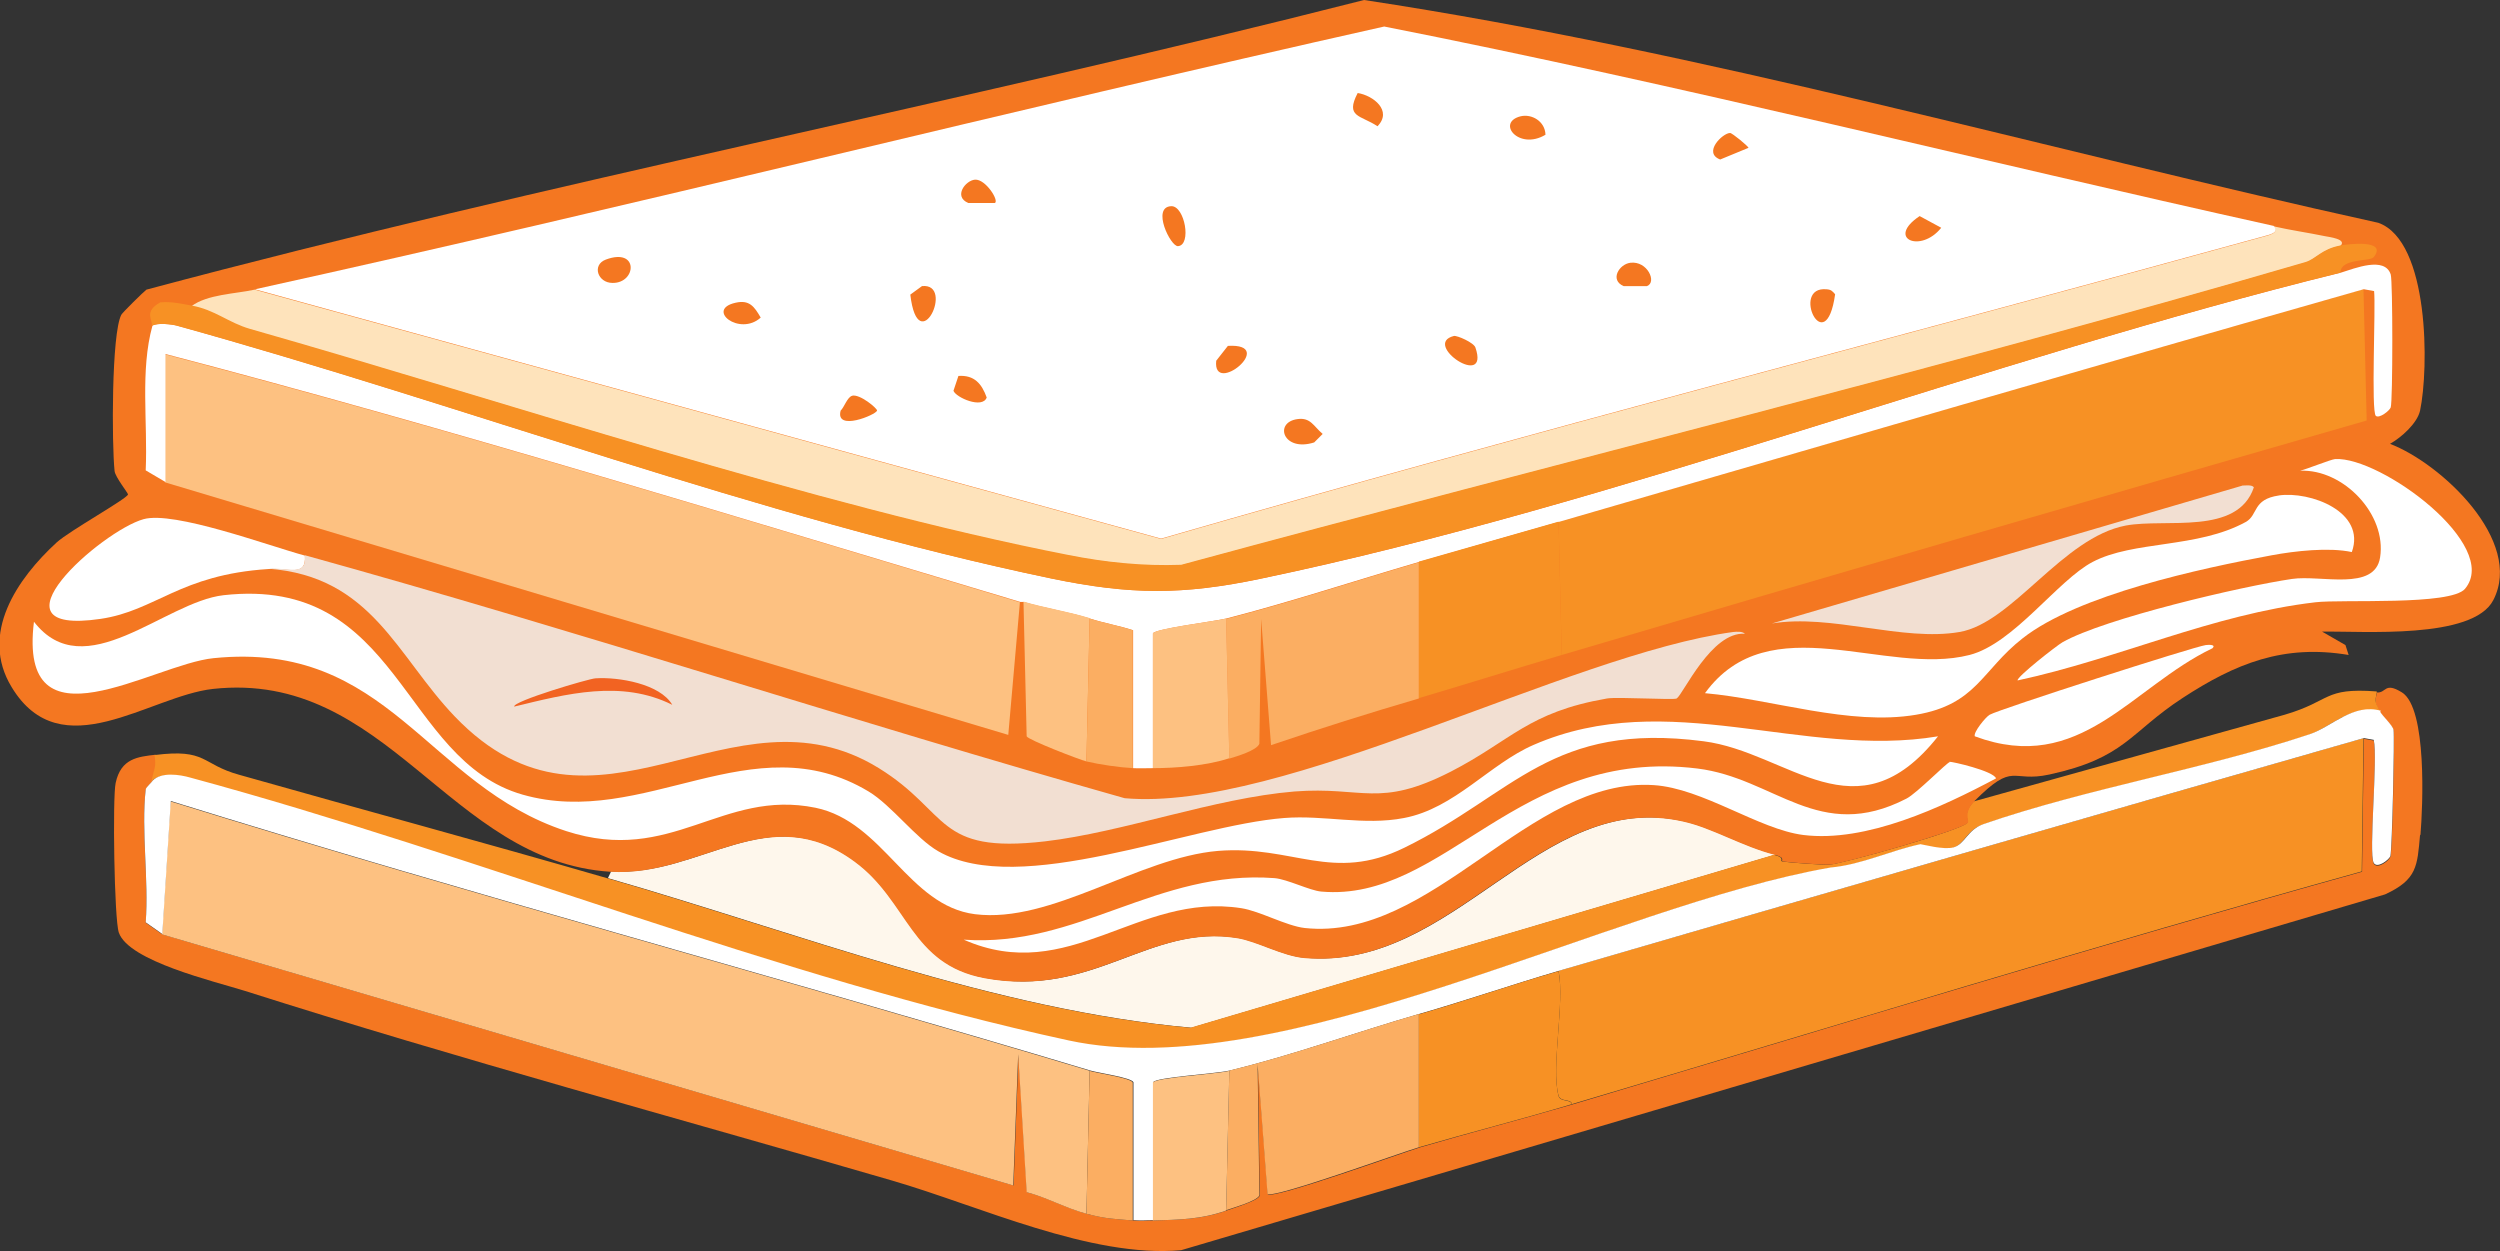 <?xml version="1.0" encoding="UTF-8"?>
<svg id="Layer_2" data-name="Layer 2" xmlns="http://www.w3.org/2000/svg" viewBox="0 0 70.69 35.38"><rect x="0" y="0" width="70.69" height="35.38" fill="#333333" stroke="none"/>
  <defs>
    <style>
      .cls-1 {
        fill: #f2dfd2;
      }

      .cls-2 {
        fill: #fbae62;
      }

      .cls-3 {
        fill: #fff;
      }

      .cls-4 {
        fill: #f47721;
      }

      .cls-5 {
        fill: #fdc181;
      }

      .cls-6 {
        fill: #f79124;
      }

      .cls-7 {
        fill: #f26322;
      }

      .cls-8 {
        fill: #fee3bb;
      }

      .cls-9 {
        fill: #fef7ec;
      }
    </style>
  </defs>
  <g id="Layer_1-2" data-name="Layer 1">
    <g id="Generative_Object" data-name="Generative Object">
      <g>
        <path class="cls-4" d="M68.43,23.6c-.08.89-.08,1.27-.99,1.69l-34.04,10.06c-2.55.23-5.7-1.25-8.18-1.97-6.08-1.77-12.26-3.44-18.29-5.36-.86-.27-3.29-.84-3.57-1.65-.13-.37-.18-3.82-.09-4.23.15-.7.63-.74,1.13-.8.05.34-.04.45-.09.75,0,.01-.18.18-.19.24-.13,1.18.09,2.56,0,3.76l.47.33,24.07,7.1.14-3.71.24,3.9c.57.15,1.12.46,1.69.61.52.14.79.15,1.32.19.27.02.32,0,.56,0,.73-.02,1.37-.03,2.07-.28.19-.07.88-.27.94-.42l-.05-3.71.28,3.67c.17.14,3.76-1.16,4.28-1.32,1.43-.42,2.89-.8,4.33-1.22,7.44-2.22,14.86-4.5,22.33-6.58l.05-3.76.28.05c.12.53-.15,3.22,0,3.48.1.17.43-.08.47-.19.06-.17.12-3.4.09-3.57-.02-.13-.31-.39-.38-.52-.14-.27-.16-.23-.09-.56.27.02.21-.31.71,0,.71.45.59,3.21.52,4.04Z"/>
        <path class="cls-9" d="M50.19,24.17l-16.5,4.89c-5.55-.5-11.12-2.68-16.5-4.23l.09-.19c2.55.16,4.46-2.09,6.91-.28,1.52,1.12,1.57,2.9,3.67,3.29,3.07.58,4.64-1.54,7.15-1.13.55.09,1.26.51,1.88.56,4.24.39,6.64-4.77,10.72-3.86.82.18,1.68.71,2.59.94Z"/>
        <path class="cls-6" d="M67.21,19.56c-.07.33-.04.29.09.56-.79-.23-1.4.45-2.02.66-2.94.98-6.29,1.53-9.22,2.54-.46.16-.52.57-.85.66-.28.07-.89-.1-.94-.09-.85.18-1.66.58-2.54.66-6.19,1.07-15.51,6.19-21.54,4.89-8.3-1.8-16.66-5.21-24.83-7.43-.32-.09-.84-.17-1.08.09.06-.31.15-.41.09-.75,1.49-.19,1.31.26,2.4.56,3.46.98,6.94,1.92,10.39,2.92,5.38,1.55,10.96,3.73,16.5,4.23l16.5-4.89c.35.09.14.17.24.19.18.03,1.15.1,1.32.09.4-.03,3.73-.97,3.9-1.18.06-.07-.14-.28.19-.61l8.79-2.45c1.33-.39,1.09-.77,2.59-.66Z"/>
        <path class="cls-5" d="M30.81,30.28l-.09,4.04c-.57-.15-1.12-.46-1.69-.61l-.24-3.9-.14,3.71-24.07-7.1.24-3.76c8.63,2.68,17.36,5.02,26,7.62Z"/>
        <path class="cls-6" d="M66.83,20.88l-.05,3.76c-7.48,2.08-14.9,4.37-22.33,6.58-.03-.16-.32-.05-.38-.24-.22-.79.18-2.62,0-3.53,7.58-2.21,15.17-4.41,22.76-6.58Z"/>
        <path class="cls-3" d="M67.3,20.12c.06.12.36.39.38.52.03.18-.04,3.4-.09,3.57-.04.1-.37.36-.47.19-.15-.26.12-2.95,0-3.48l-.28-.05c-7.59,2.17-15.18,4.37-22.76,6.58-1.32.39-2.63.84-3.95,1.22-1.73.5-3.65,1.19-5.36,1.6-.36.09-2.1.19-2.16.33v3.9c-.24,0-.29.02-.56,0v-3.9c-.06-.13-.98-.26-1.22-.33-8.65-2.6-17.38-4.94-26-7.62l-.24,3.76-.47-.33c.09-1.2-.13-2.59,0-3.76,0-.05.19-.22.19-.24.24-.26.77-.18,1.08-.09,8.16,2.21,16.53,5.63,24.83,7.43,6.02,1.3,15.35-3.82,21.54-4.89.88-.08,1.69-.48,2.54-.66.05,0,.66.17.94.09.32-.09.39-.5.85-.66,2.93-1.01,6.28-1.56,9.22-2.54.63-.21,1.23-.89,2.02-.66Z"/>
        <path class="cls-2" d="M40.12,28.68v3.76c-.52.15-4.11,1.46-4.28,1.32l-.28-3.67.05,3.71c-.06.16-.75.35-.94.42l.09-3.95c1.71-.41,3.63-1.1,5.36-1.6Z"/>
        <path class="cls-6" d="M44.45,31.22c-1.43.43-2.89.8-4.33,1.22v-3.76c1.32-.38,2.63-.84,3.95-1.22.18.9-.22,2.73,0,3.53.05.18.35.08.38.24Z"/>
        <path class="cls-5" d="M34.76,30.28l-.09,3.95c-.7.25-1.34.26-2.07.28v-3.9c.06-.14,1.8-.24,2.16-.33Z"/>
        <path class="cls-2" d="M32.04,34.51c-.53-.04-.8-.05-1.32-.19l.09-4.04c.24.07,1.17.2,1.22.33v3.9Z"/>
      </g>
      <g>
        <path class="cls-4" d="M55.83,22.66c-.33.33-.13.54-.19.61-.17.2-3.5,1.15-3.9,1.18-.17.01-1.14-.06-1.32-.09-.1-.02.11-.1-.24-.19-.91-.23-1.77-.76-2.59-.94-4.08-.92-6.48,4.24-10.72,3.86-.62-.06-1.33-.47-1.88-.56-2.51-.41-4.08,1.7-7.15,1.13-2.1-.39-2.15-2.17-3.67-3.29-2.45-1.81-4.37.44-6.91.28-4.56-.29-6.31-5.71-11.24-5.17-1.8.2-4.29,2.26-5.69-.05-.92-1.51.16-3.07,1.27-4.09.36-.33,2-1.24,2.02-1.36,0-.04-.36-.49-.38-.66-.08-.76-.09-3.88.19-4.42.03-.06.63-.65.71-.71C15.5,5.15,27.15,2.91,38.57,0c9.64,1.46,19.15,4.2,28.68,6.3,1.45.52,1.43,4.13,1.18,5.31-.08.36-.53.76-.85.94,1.44.55,3.79,2.74,2.92,4.42-.58,1.12-3.7.87-4.84.89l.66.38.09.28c-1.84-.31-3.2.24-4.7,1.22s-1.61,1.69-3.76,2.16c-1.1.24-.98-.39-2.12.75Z"/>
        <g>
          <g>
            <path class="cls-5" d="M28.84,17.02l-.33,3.76L4.67,13.64v-3.62c8.06,2.11,16.15,4.6,24.17,7.01Z"/>
            <path class="cls-6" d="M66.83,8.18l.09,3.71c-7.58,2.18-15.19,4.39-22.76,6.63l-.09-3.76c7.58-2.2,15.16-4.42,22.76-6.58Z"/>
            <path class="cls-8" d="M66.17,6.96c-.53.1-.68.38-.99.47-10.52,3.07-21.23,5.69-31.79,8.56-1.08.04-2.15-.08-3.2-.28-7.14-1.4-15.96-4.36-23.13-6.39-.61-.17-.99-.54-1.65-.66.45-.34,1.25-.35,1.79-.47l25.63,7.05c10.37-3,20.82-5.69,31.22-8.56.1-.03.42-.1.24-.28.48.11.98.18,1.46.28.09.02.64.08.42.28Z"/>
            <path class="cls-3" d="M66.83,8.18c-7.59,2.16-15.18,4.38-22.76,6.58-1.31.38-2.64.75-3.95,1.13-1.81.53-3.63,1.13-5.45,1.6-.33.08-2.01.29-2.07.42v3.81c-.19,0-.38.01-.56,0v-3.9c-.4-.13-.82-.2-1.22-.33-.61-.19-1.27-.29-1.88-.47-.03,0-.07,0-.09,0-8.02-2.4-16.11-4.9-24.17-7.01v3.62l-.56-.33c.06-1.37-.16-2.82.19-4.09.15-.09.57-.04.71,0,8.09,2.24,16.49,5.43,24.73,7.15,2.23.46,3.69.47,5.92,0,10-2.09,20.56-6.2,30.52-8.65.39-.12,1.24-.47,1.41.05.06.18.06,3.58,0,3.76-.03.09-.32.32-.42.24-.14-.11,0-3.09-.05-3.53l-.28-.05Z"/>
            <path class="cls-6" d="M66.17,7.71c-9.95,2.45-20.51,6.56-30.52,8.65-2.23.47-3.7.46-5.92,0-8.24-1.72-16.64-4.91-24.73-7.15-.14-.04-.56-.09-.71,0,.04-.16-.24-.39.24-.66.31-.03.6.04.89.09.66.12,1.03.48,1.65.66,7.17,2.04,16,5,23.13,6.39,1.05.21,2.12.32,3.2.28,10.56-2.87,21.27-5.49,31.79-8.56.3-.09.45-.37.99-.47.16-.03,1.35-.19.94.33-.1.13-.92.03-.94.42Z"/>
            <path class="cls-2" d="M40.12,19.75c-1.4.41-2.8.85-4.18,1.32l-.28-3.57-.05,3.53c-.07.19-.65.36-.85.42l-.09-3.95c1.83-.47,3.64-1.07,5.45-1.6v3.86Z"/>
            <path class="cls-6" d="M44.07,14.76l.09,3.76c-1.35.4-2.69.82-4.04,1.22v-3.86c1.31-.38,2.64-.75,3.95-1.13Z"/>
            <path class="cls-5" d="M34.67,17.49l.09,3.95c-.64.21-1.49.28-2.16.28v-3.81c.06-.14,1.74-.34,2.07-.42Z"/>
            <path class="cls-5" d="M30.81,17.49l-.09,4.04c-.2-.05-1.65-.61-1.69-.71l-.09-3.81c.61.18,1.27.28,1.88.47Z"/>
            <path class="cls-2" d="M32.04,21.72c-.39-.02-.94-.1-1.32-.19l.09-4.04c.41.13.82.2,1.22.33v3.9Z"/>
            <g>
              <path class="cls-3" d="M64.29,6.39c.19.18-.13.25-.24.28-10.4,2.87-20.85,5.56-31.22,8.56L7.21,8.18C17.88,5.83,28.48,3.14,39.14.75c8.41,1.66,16.77,3.78,25.16,5.64Z"/>
              <g>
                <path class="cls-4" d="M36.69,11.85c.37-.05.45.2.71.42l-.24.24c-.88.28-1.15-.57-.47-.66Z"/>
                <path class="cls-4" d="M26.07,8.09c.95-.1-.11,2.12-.33.24l.33-.24Z"/>
                <path class="cls-4" d="M46.1,7.43c.48-.06.76.55.47.66h-.66c-.4-.17-.13-.62.19-.66Z"/>
                <path class="cls-4" d="M38.39,2.63c.44.07.99.5.56.94-.48-.32-.92-.25-.56-.94Z"/>
                <path class="cls-4" d="M33.12,5.83c.38-.01.58,1.1.19,1.13-.21.02-.76-1.11-.19-1.13Z"/>
                <path class="cls-4" d="M24.09,11.19c.22-.06.72.36.71.42-.03.12-1.19.6-1.03,0,.1-.09.19-.39.33-.42Z"/>
                <path class="cls-4" d="M27.1,10.63c.45-.03.66.22.8.61-.12.33-.87,0-.94-.19l.14-.42Z"/>
                <path class="cls-4" d="M41.11,9.5c.09-.02.57.19.61.33.41,1.2-1.53-.1-.61-.33Z"/>
                <path class="cls-4" d="M54.28,6.11l.61.33c-.58.73-1.57.31-.61-.33Z"/>
                <path class="cls-4" d="M34.72,9.78c1.42-.08-.44,1.44-.33.42l.33-.42Z"/>
                <path class="cls-4" d="M42.99,3.29c.32-.08.7.14.71.52-.75.45-1.4-.34-.71-.52Z"/>
                <path class="cls-4" d="M51.65,8.18c.13.01.16.05.24.14-.27,1.91-1.28-.24-.24-.14Z"/>
                <path class="cls-4" d="M27.57,5.08c.3-.02.69.6.56.66h-.75c-.43-.18-.08-.64.19-.66Z"/>
                <path class="cls-4" d="M17.13,7.34c.94-.35.87.67.19.66-.42,0-.59-.51-.19-.66Z"/>
                <path class="cls-4" d="M48.92,3.76c.06,0,.52.38.52.42l-.8.33c-.5-.19.07-.75.28-.75Z"/>
                <path class="cls-4" d="M20.8,8.56c.39-.09.53.11.71.42-.6.54-1.57-.23-.71-.42Z"/>
              </g>
            </g>
          </g>
          <g>
            <path class="cls-3" d="M6.32,16.83c5-.56,5.02,4.66,8.46,5.64s6.5-2.06,9.78-.09c.65.39,1.34,1.33,1.97,1.69,2.3,1.32,7.08-.73,9.78-.94,1.13-.09,2.26.22,3.39,0,1.43-.27,2.42-1.53,3.67-2.07,3.8-1.65,7.6.4,11.43-.24-2.31,2.92-4.22.45-6.63.14-4.3-.56-5.34,1.48-8.46,3.01-2.04,1-3.15-.08-5.27.09-2.24.19-4.71,2.06-6.87,1.79-1.89-.24-2.58-2.61-4.51-3.01-2.65-.54-4.07,1.63-7.05.66-3.95-1.29-5.02-5.39-9.97-4.89-1.72.17-5.54,2.72-5.08-1.03,1.43,1.85,3.69-.56,5.36-.75Z"/>
            <path class="cls-3" d="M64.43,14.01c.89-.13,2.48.46,2.07,1.6-.65-.14-1.61-.03-2.26.09-2.01.37-5.49,1.12-7.05,2.35-1.16.91-1.3,1.87-3.01,2.16-1.88.32-4.07-.44-5.97-.61,1.82-2.5,5.1-.47,7.48-1.08,1.25-.32,2.49-2.11,3.48-2.63,1.16-.61,2.96-.38,4.33-1.13.36-.2.18-.64.94-.75Z"/>
            <path class="cls-3" d="M55.12,21.54c.07-.01,1.25.26,1.32.47-1.54.82-3.67,1.82-5.45,1.6-1.26-.16-2.84-1.32-4.23-1.41-3.52-.23-6.26,4.43-9.87,4.04-.52-.06-1.27-.48-1.79-.56-2.94-.46-4.87,2.2-7.85.89,3.22.23,5.47-1.99,8.79-1.74.36.03.99.35,1.32.38,3.48.31,5.57-4.1,10.63-3.48,2.2.27,3.44,2.13,5.92.85.29-.15,1.14-1.02,1.22-1.03Z"/>
            <path class="cls-3" d="M66.03,12.98c1.29-.07,4.7,2.44,3.67,3.67-.41.48-3.47.29-4.23.38-2.91.34-5.58,1.6-8.42,2.21-.04-.09,1.11-.99,1.27-1.08,1.18-.67,5.06-1.58,6.49-1.79.81-.12,2.34.36,2.49-.61.19-1.22-1.04-2.5-2.26-2.45.2-.05.87-.32.99-.33Z"/>
            <path class="cls-1" d="M63.4,13.73c.09,0,.28-.03.33.05-.46,1.37-2.49.87-3.62,1.08-1.79.34-3.2,2.75-4.7,3.01-1.61.28-3.64-.52-5.31-.24l13.31-3.9Z"/>
            <path class="cls-3" d="M8.62,15.71c.05.62-.46.34-1.03.38-2.51.16-3.18,1.18-4.75,1.41-3.35.49.03-2.49,1.22-2.82.86-.24,3.53.75,4.56,1.03Z"/>
            <path class="cls-3" d="M62.37,18.24c.08-.01.3-.02.19.09-2.3,1.1-3.74,3.6-6.72,2.49-.05-.11.31-.55.42-.61.28-.16,5.76-1.92,6.11-1.97Z"/>
            <g>
              <path class="cls-1" d="M7.59,16.08c.57-.04,1.09.24,1.03-.38,7.76,2.15,15.43,4.68,23.18,6.87,4.45.4,12.56-4.07,17.21-4.7.1-.01.26-.02.33.05-.95-.07-1.75,1.72-1.93,1.83-.08.05-1.66-.05-1.97,0-2.24.39-2.69,1.18-4.42,2.07-2.04,1.04-2.47.41-4.42.56-2.28.19-4.83,1.15-7.05,1.41-3.11.36-2.68-.82-4.7-2.07-4.17-2.57-7.99,2.71-11.99-1.46-1.64-1.71-2.34-3.96-5.27-4.18Z"/>
              <path class="cls-7" d="M16.85,19.18c.63-.04,1.81.15,2.16.75-1.44-.72-2.99-.31-4.47.05-.05-.15,2.11-.79,2.3-.8Z"/>
            </g>
          </g>
        </g>
      </g>
    </g>
  </g>
</svg>